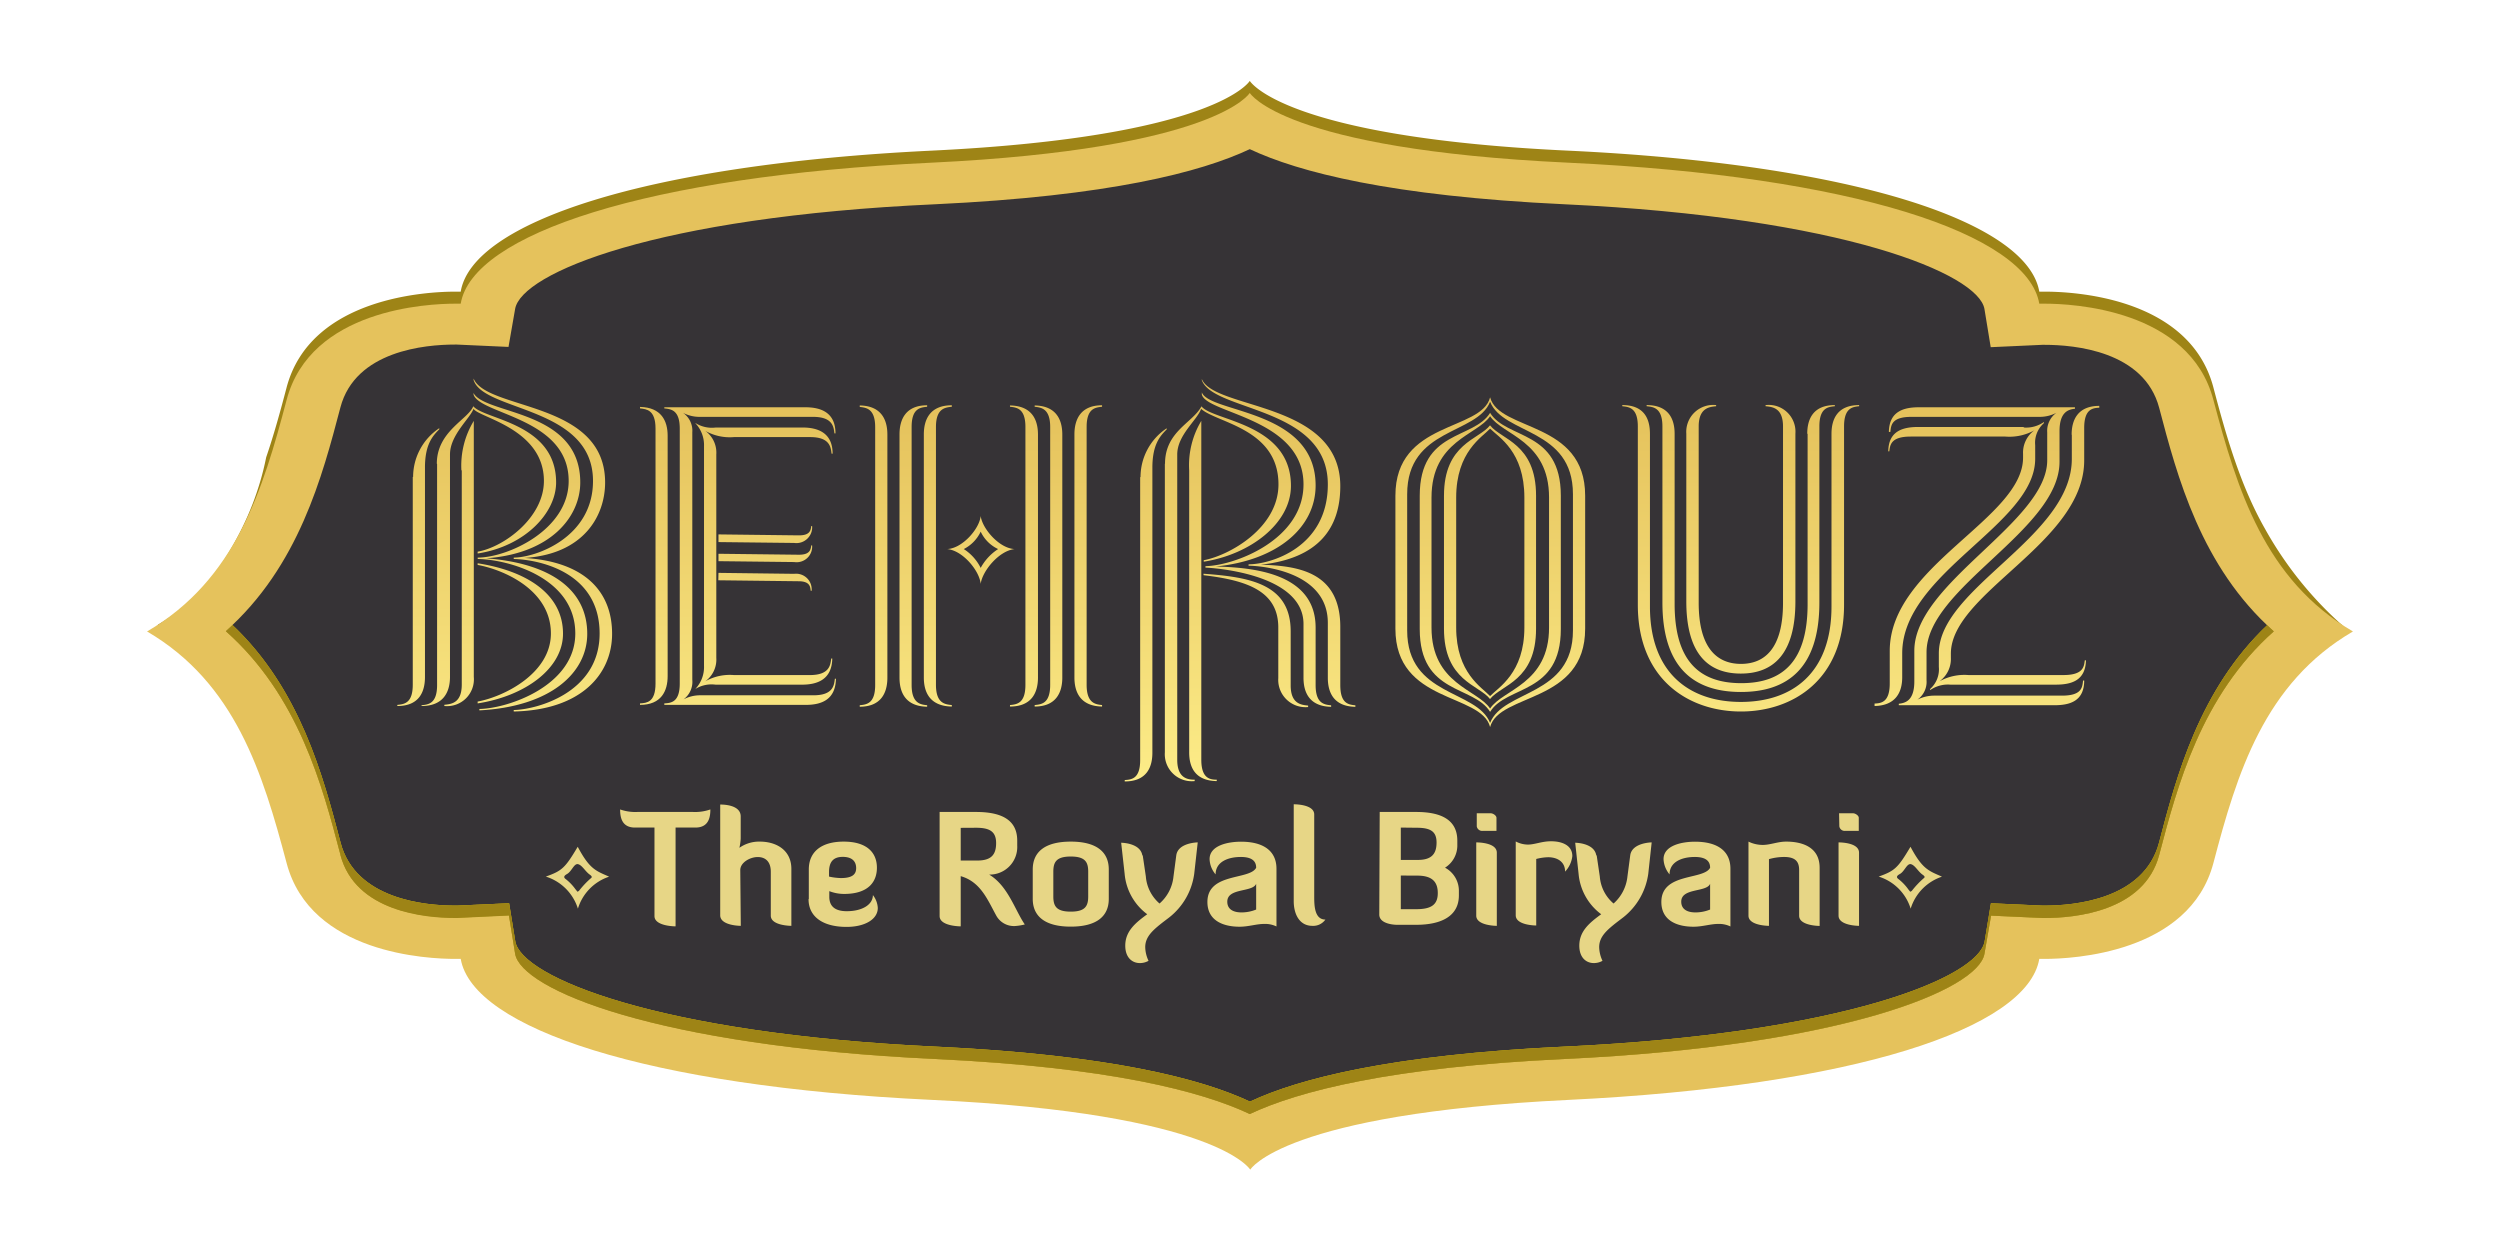 <svg xmlns="http://www.w3.org/2000/svg" width="340" height="171" fill="none" viewBox="0 0 340 171"><path fill="#363336" d="M169.97 11.735s4.435 7.614 42.835 9.488c38.4 1.873 61.845 9.748 63.47 19.188 0 0 19.793-.901 23.434 13.104 3.178 12.191 6.854 24.465 18.761 31.51-11.859 7.032-15.583 19.318-18.761 31.498-3.641 14.017-23.434 13.104-23.434 13.104-1.625 9.487-25.07 17.362-63.47 19.188-38.4 1.826-42.835 9.487-42.835 9.487s-4.424-7.613-42.835-9.487c-38.412-1.874-61.846-9.796-63.458-19.236 0 0-19.817.914-23.446-13.104-3.166-12.179-6.843-24.465-18.75-31.498 11.86-7.044 15.584-19.318 18.75-31.51 3.63-14.005 23.446-13.104 23.446-13.104 1.613-9.487 25.058-17.361 63.458-19.188 38.4-1.826 42.835-9.487 42.835-9.487"/><path fill="#9E8416" d="M308.034 71.908c-3.332-5.846-5.253-12.535-7.008-19.2-3.25-12.392-19.283-13.044-22.936-13.044h-.747c-1.625-9.488-25.307-17.35-64.098-19.177C174.453 18.661 169.971 11 169.971 11s-4.471 7.614-43.274 9.487c-38.803 1.874-62.462 9.737-64.04 19.177h-.747c-3.652 0-19.686.711-22.935 13.044-.842 3.203-1.72 6.404-2.775 9.488-1.743 8.752-6.606 16.828-13.71 23.564 10.093 7.198 13.52 18.571 16.485 29.873 3.237 12.405 19.224 13.14 22.876 13.14h.747c1.637 9.428 25.32 17.35 64.099 19.176 38.779 1.826 43.274 9.487 43.274 9.487s4.471-7.613 43.274-9.487c38.803-1.874 62.473-9.748 64.098-19.176h.747c3.653 0 19.686-.712 22.936-13.104 3.071-11.682 6.641-23.458 17.563-30.597a50.163 50.163 0 0 1-10.555-13.164Zm-14.385 42.693c-2.039 7.744-11.562 8.574-15.559 8.574h-.284l-7.021-.32-.878 5.183c-.83 4.862-19.116 12.511-57.113 14.302-23.659 1.114-36.182 4.376-42.8 7.483-6.617-3.107-19.128-6.369-42.799-7.483-37.95-1.791-56.272-9.488-57.114-14.302l-.842-5.195-7.02.321h-.344c-3.997 0-13.531-.831-15.56-8.575-2.454-9.345-5.668-21.607-15.582-30.406 9.914-8.788 13.128-21.062 15.583-30.395 2.028-7.744 11.562-8.574 15.559-8.574h.285l7.02.32.901-5.206c.819-4.792 19.093-12.5 57.09-14.279 23.718-1.114 36.182-4.376 42.8-7.495 6.617 3.12 19.14 6.38 42.799 7.495 37.949 1.79 56.284 9.487 57.114 14.29l.842 5.207 7.02-.32h.344c3.997 0 13.52.83 15.559 8.574 2.455 9.345 5.681 21.607 15.583 30.395-9.902 8.799-13.128 21.061-15.583 30.406Z"/><g style="mix-blend-mode:screen"><mask id="mask0_1377_341" width="280" height="67" x="30" y="85" maskUnits="userSpaceOnUse" style="mask-type:luminance"><path fill="#fff" d="M309.232 85.024H30.708v66.482h278.524V85.024Z"/></mask><g mask="url(#mask0_1377_341)"><path fill="#BFA812" d="M46.292 116.273c2.028 7.732 11.563 8.574 15.56 8.574h.343l7.02-.332.843 5.206c.842 4.862 19.117 12.511 57.113 14.302 23.718 1.115 36.182 4.364 42.8 7.483 6.617-3.119 19.14-6.368 42.799-7.483 37.949-1.791 56.284-9.487 57.114-14.302l.901-5.194 7.021.32h.284c3.997 0 13.52-.842 15.559-8.574 2.455-9.345 5.681-21.608 15.583-30.407-.308-.273-.593-.558-.889-.842-9.191 8.728-12.345 20.481-14.717 29.565-2.04 7.744-11.563 8.574-15.559 8.574h-.285l-7.021-.32-.853 5.194c-.831 4.862-19.117 12.511-57.114 14.302-23.659 1.115-36.182 4.376-42.8 7.483-6.617-3.107-19.128-6.368-42.799-7.483-37.95-1.791-56.272-9.487-57.113-14.302l-.842-5.194-7.021.32h-.344c-3.997 0-13.531-.83-15.56-8.574-2.371-9.049-5.49-20.837-14.693-29.565-.296.284-.58.57-.89.842 9.915 8.8 13.129 21.062 15.584 30.407"/></g></g><path fill="#E5C25C" d="M70.057 42.012C70.9 37.15 89.174 29.5 127.171 27.78c23.718-1.115 36.182-4.376 42.799-7.495 6.618 3.119 19.141 6.38 42.788 7.495 38.008 1.779 56.295 9.487 57.125 14.23l.854 5.207 7.009-.32h.344c3.996 0 13.519.83 15.559 8.574 2.455 9.333 5.681 21.607 15.583 30.395-9.902 8.8-13.128 21.062-15.583 30.407-2.04 7.732-11.563 8.574-15.559 8.574h-.285l-7.02-.321-.902 5.195c-.83 4.862-19.116 12.511-57.113 14.302-23.659 1.115-36.182 4.364-42.8 7.483-6.617-3.119-19.128-6.368-42.799-7.483-37.95-1.791-56.272-9.487-57.114-14.302l-.842-5.242-7.02.332h-.344c-3.997 0-13.531-.842-15.56-8.574-2.454-9.345-5.668-21.607-15.582-30.407 9.914-8.8 13.128-21.062 15.583-30.407 2.028-7.732 11.562-8.562 15.559-8.562h.284l7.021.32.901-5.17Zm56.639-19.888C87.917 23.95 64.234 31.86 62.657 41.3h-.747c-3.652 0-19.686.712-22.935 13.105C35.773 66.572 32.06 78.846 20 85.879c12.025 7.032 15.737 19.306 18.975 31.486 3.249 12.38 19.282 13.045 22.935 13.045h.747c1.637 9.428 25.32 17.349 64.099 19.176 38.779 1.826 43.274 9.487 43.274 9.487s4.471-7.602 43.274-9.487c38.803-1.886 62.414-9.689 64.039-19.176h.747c3.652 0 19.686-.724 22.935-13.045 3.202-12.18 6.914-24.454 18.975-31.486-12.025-7.033-15.737-19.307-18.975-31.475C297.776 42.013 281.742 41.3 278.09 41.3h-.747c-1.625-9.487-25.308-17.35-64.099-19.176-38.791-1.826-43.274-9.487-43.274-9.487s-4.471 7.613-43.274 9.487Z"/><path fill="url(#paint0_linear_1377_341)" d="M64.959 76.83c3.558.653 9.962 3.404 9.962 9.322 0 5.455-6.416 8.61-9.962 9.261v.25c6.451-.997 11.61-4.744 11.61-9.488 0-5.514-5.159-8.562-11.61-9.57v.225Zm-8.823-11.966v28.249c0 2.55-1.186 2.656-2.1 2.751v.154c2.953 0 3.76-1.897 3.76-3.96V63.594c0-3.154 1.044-4.304 1.945-5.206v-.154a7.982 7.982 0 0 0-3.558 6.618m6.617-.914v29.162c0 2.55-1.458 2.656-2.371 2.751v.166a3.652 3.652 0 0 0 4.008-3.96V57.238a11.704 11.704 0 0 0-1.684 6.76m-3.309-.89V93.16c0 2.55-1.186 2.657-2.11 2.752v.106c2.964 0 3.865-1.897 3.865-3.96V61.804c0-2.657 2.752-4.91 3.203-6.214.604 1.185 9.57 2.656 9.57 9.819 0 5.005-5.467 9.013-9.013 9.618v.249c6.451-.996 10.673-5.515 10.673-9.665 0-8.112-9.76-8.515-11.266-10.365-.7 1.802-4.957 3.403-4.957 7.815m5.004-9.369c.96 2.704 12.927 3.155 12.927 11.717 0 6.665-8.302 10.424-12.37 10.424v.19c4.104.06 13.271 2.514 13.271 10.127 0 7.116-9.167 10.211-13.045 10.27v.19c9.618-.498 14.67-5.052 14.67-10.412 0-5.93-4.85-9.57-13.721-10.27 8.87-.652 12.772-5.716 12.772-10.317 0-9.974-12.974-9.168-14.527-12.18l.023.261Zm0-2.004c1.352 4.305 16.236 3.558 16.236 13.72 0 7.71-7.816 10.425-10.78 10.425v.19c2.964.06 11.68 1.506 11.68 10.127 0 8.16-8.716 10.365-11.68 10.413v.201c9.32-.201 13.377-5.206 13.377-10.566 0-5.858-3.855-9.82-11.919-10.317 8.064-.51 10.97-5.717 10.97-10.27 0-11.124-16.081-9.772-17.884-14.125v.202Z"/><path fill="url(#paint1_linear_1377_341)" d="M94.559 57.548a4.327 4.327 0 0 1 1.186 3.154v29.85a4.328 4.328 0 0 1-1.186 3.154 4.186 4.186 0 0 1 2.75-.593h11.777c2.158 0 4.056-.759 4.103-3.557h-.142c-.107.853-.202 2.253-2.906 2.253H99.812a6.76 6.76 0 0 0-3.901.854 3.652 3.652 0 0 0 1.506-3.214V61.805a3.653 3.653 0 0 0-1.507-3.213 6.76 6.76 0 0 0 3.902.853h10.377c2.704 0 2.799 1.411 2.905 2.254h.143c0-2.8-1.945-3.558-4.104-3.558H97.357a4.187 4.187 0 0 1-2.751-.593h-.047Z"/><path fill="url(#paint2_linear_1377_341)" d="m97.69 78.918 10.898.13c1.565 0 1.613.76 1.672 1.305h.119a2.123 2.123 0 0 0-2.372-2.313l-10.294-.13-.023 1.008Z"/><path fill="url(#paint3_linear_1377_341)" d="M90.347 55.389v.154c.902.095 2.1.202 2.1 2.751v34.664c0 2.55-1.187 2.657-2.1 2.704v.202h19.236c2.205 0 4.055-.747 4.103-3.558h-.142c-.107.854-.202 2.253-2.906 2.253H95.221c-.789 0-1.566.19-2.265.558a2.965 2.965 0 0 0 1.198-2.657V58.792a2.954 2.954 0 0 0-1.257-2.644 4.816 4.816 0 0 0 2.265.545h15.417c2.704 0 2.799 1.4 2.905 2.253h.143c0-2.798-1.898-3.557-4.104-3.557H90.347Z"/><path fill="url(#paint4_linear_1377_341)" d="M87.04 55.543c.901.095 2.111.202 2.111 2.751v34.664c0 2.55-1.186 2.657-2.111 2.704v.202c2.905 0 3.76-1.898 3.76-3.902V59.255c0-2.004-.855-3.854-3.76-3.914v.202Z"/><path fill="url(#paint5_linear_1377_341)" d="m108.623 75.443-10.91-.13v1.007l10.293.119a2.12 2.12 0 0 0 2.443-2.265h-.119c-.071.522-.13 1.28-1.695 1.269"/><path fill="url(#paint6_linear_1377_341)" d="m108.623 72.81-10.91-.131v1.044l10.293.118a2.148 2.148 0 0 0 2.443-2.3h-.119c-.071.557-.142 1.28-1.695 1.268"/><path fill="url(#paint7_linear_1377_341)" d="M131.073 74.672a5.064 5.064 0 0 0 2.3-2.371 4.924 4.924 0 0 0 2.372 2.371 7.052 7.052 0 0 0-2.372 2.562 6.463 6.463 0 0 0-2.3-2.562Zm-2.254 0c2.147.202 4.412 3 4.554 4.744.202-1.708 2.455-4.506 4.614-4.744-2.111-.094-4.412-2.81-4.614-4.506-.142 1.696-2.454 4.412-4.554 4.506Zm-11.894-19.33c.854.107 2.099.202 2.099 2.751v35.068c0 2.55-1.186 2.656-2.099 2.751v.202c2.905 0 3.759-1.898 3.759-3.95V59.102c0-2.051-.854-3.913-3.759-3.96v.201Zm5.408 3.76v33.063c0 2.051.853 3.901 3.759 3.949v-.202c-.854-.095-2.111-.202-2.111-2.751V58.07c0-2.55 1.186-2.645 2.111-2.752v-.201c-2.906 0-3.759 1.909-3.759 3.96m3.308 0v33.064c0 2.051.854 3.901 3.807 3.949v-.202c-.901-.095-2.158-.201-2.158-2.751V58.07c0-2.55 1.257-2.645 2.158-2.752v-.201c-2.953 0-3.807 1.909-3.807 3.96Zm11.717-3.759c.901.107 2.099.202 2.099 2.752v35.067c0 2.55-1.186 2.656-2.099 2.751v.202c2.953 0 3.807-1.898 3.807-3.95V59.102c0-2.051-.854-3.913-3.807-3.96v.177Zm3.356 0c.854.107 2.111.202 2.111 2.752v35.067c0 2.55-1.186 2.656-2.111 2.751v.202c2.906 0 3.76-1.898 3.76-3.95V59.102c0-2.051-.854-3.913-3.76-3.96v.177Zm5.408 3.76V92.14c0 2.051.854 3.901 3.759 3.949v-.202c-.854-.095-2.099-.201-2.099-2.751V58.07c0-2.55 1.186-2.645 2.099-2.752v-.201c-2.905 0-3.759 1.909-3.759 3.96Z"/><path fill="url(#paint8_linear_1377_341)" d="M163.685 78.23c5.93.7 10.163 2.158 10.163 7.115v6.866a3.715 3.715 0 0 0 2.471 3.756 3.713 3.713 0 0 0 1.585.193v-.201c-.901-.095-2.372-.202-2.372-2.752v-7.364c0-6.463-5.657-7.365-11.859-7.815l.012.201Zm-8.622-13.318v38.459c0 2.561-1.185 2.656-2.099 2.715v.19c2.953 0 3.76-1.897 3.76-3.901V63.607c0-3.154 1.043-4.305 1.945-5.206v-.154a7.985 7.985 0 0 0-3.558 6.617m6.617-.913v38.376c0 2.004.795 3.854 3.748 3.902v-.19c-.902 0-2.099-.154-2.099-2.716V57.239a11.708 11.708 0 0 0-1.649 6.712Zm-3.308-.89v39.266a3.666 3.666 0 0 0 1.119 2.895 3.668 3.668 0 0 0 2.936 1.007v-.19c-.901 0-2.371-.154-2.371-2.716V61.816c0-2.656 2.703-4.66 3.249-6.214 2.052 1.91 10.519 2.657 10.519 10.27 0 5.93-6.665 9.665-10.163 10.318v.201c6.404-1.008 11.859-5.253 11.859-10.317 0-8.563-10.673-8.823-12.168-10.816-1.186 2.253-4.957 3.404-4.957 7.815m5.005-9.428c.605 2.61 13.828 3.214 13.828 12.227 0 7.566-9.417 11.065-13.33 11.124v.202c.403 0 13.33.652 13.33 7.66v7.318c0 2.051.853 3.901 3.759 3.949v-.202c-.901-.095-2.111-.201-2.111-2.751v-7.827c0-7.614-9.013-8.16-13.567-8.302 8.468-.853 13.567-5.36 13.567-11.017 0-10.424-14.468-9.819-15.476-12.677v.296Zm0-1.944c1.553 4.304 17.136 3.557 17.136 14.171 0 8.622-7.815 10.875-10.78 10.875v.19c1.364 0 10.78.605 10.78 7.767v7.472c0 2.051.842 3.901 3.748 3.949v-.202c-.902-.095-2.052-.201-2.052-2.751v-7.91c0-7.614-5.929-8.302-10.815-8.468 7.957-.853 10.815-5.063 10.815-10.673 0-11.574-17.124-10.365-18.832-14.575v.155Z"/><path fill="url(#paint9_linear_1377_341)" d="M198.041 85.345V67.663c0-6.262 3.558-8.219 4.613-9.369 1.186 1.186 4.661 3.107 4.661 9.369v17.682c0 6.214-3.558 8.159-4.661 9.321-1.103-1.186-4.613-3.107-4.613-9.321Zm-1.66-17.931v18.085c0 7.115 4.744 7.613 6.262 9.57 1.553-1.957 6.261-2.455 6.261-9.57V67.414c0-7.116-4.743-7.614-6.261-9.57-1.507 1.956-6.262 2.454-6.262 9.57Zm-1.696 17.93V67.664c0-7.768 6.262-8.468 7.969-11.065 1.696 2.597 8.017 3.297 8.017 11.065v17.682c0 7.708-6.321 8.408-8.017 11.017-1.707-2.61-7.969-3.309-7.969-11.017Zm-1.601-17.883v18.085c0 8.966 7.317 7.614 9.57 11.266 2.254-3.652 9.618-2.3 9.618-11.266V67.414c0-8.966-7.364-7.614-9.618-11.267-2.253 3.653-9.57 2.301-9.57 11.267m-1.708 18.334V67.212c0-9.072 9.488-8.064 11.278-12.57 1.803 4.506 11.267 3.557 11.267 12.57v18.536c0 9.013-9.488 8.017-11.267 12.57-1.802-4.553-11.278-3.557-11.278-12.57Zm-1.601-18.334v18.085c0 10.21 11.67 8.716 12.879 13.377 1.246-4.66 12.927-3.166 12.927-13.377V67.414c0-10.223-11.681-8.717-12.927-13.377-1.186 4.66-12.879 3.154-12.879 13.377Z"/><path fill="url(#paint10_linear_1377_341)" d="M240.118 55.246c.901.094 2.372.201 2.372 2.75v23.992c0 6.214-2.503 8.301-5.716 8.301-3.214 0-5.752-2.099-5.752-8.301V57.997c0-2.55 1.494-2.657 2.372-2.751v-.154a3.663 3.663 0 0 0-4.056 3.901v22.793c0 7.116 2.953 9.82 7.412 9.82s7.424-2.704 7.424-9.82V58.993a3.647 3.647 0 0 0-1.106-2.91 3.635 3.635 0 0 0-2.95-.991v.154Zm5.716 3.747v23.15c0 7.565-3.166 10.767-9.025 10.767-5.858 0-9.06-3.202-9.06-10.768V58.993c0-2.052-.854-3.901-3.807-3.901v.154c.901.094 2.147.201 2.147 2.75V81.94c0 8.966 4.364 12.168 10.673 12.168s10.673-3.202 10.673-12.168V57.998c0-2.55 1.186-2.657 2.099-2.751v-.154c-2.906 0-3.748 1.85-3.748 3.901m3.297 0v23.493c0 9.072-5.348 12.974-12.321 12.974s-12.369-3.902-12.369-12.974V58.993c0-2.052-.795-3.901-3.76-3.901v.154c.902.094 2.111.201 2.111 2.75v24.241c0 10.27 7.009 14.527 14.018 14.527 7.008 0 14.029-4.257 14.029-14.527v-24.24c0-2.55 1.186-2.657 2.052-2.751v-.154c-2.906 0-3.76 1.85-3.76 3.901Z"/><path fill="url(#paint11_linear_1377_341)" d="M275.232 58.068h-14.325c-2.159 0-4.056.558-4.104 3.309h.143c.106-.854.201-2.004 2.905-2.004h12.879a6.996 6.996 0 0 0 3.949-.854 3.746 3.746 0 0 0-1.542 3.214v.498c0 8.301-18.132 14.729-18.132 26.291v4.412c0 2.609-1.186 2.704-2.064 2.751v.332c2.906-.059 3.76-1.909 3.76-3.913v-3.25c0-10.97 18.085-17.492 18.085-26.457v-1.85a3.555 3.555 0 0 1 1.186-3v-.155a4.2 4.2 0 0 1-2.752.747m-14.23-2.751c-2.1 0-4.056.557-4.104 3.356h.202c.095-.901.154-2.051 2.858-2.051h17.433a4.866 4.866 0 0 0 2.301-.558 3.013 3.013 0 0 0-1.258 2.657v3.806c0 8.42-18.073 16.686-18.073 25.9v4.163c0 2.597-1.186 2.953-2.111 3.048v.202h21.157c2.099 0 4.056-.546 4.056-3.357h-.154c-.095.902-.143 2.052-2.858 2.052h-17.374a5.02 5.02 0 0 0-2.313.557 2.955 2.955 0 0 0 1.257-2.656V88.7c0-8.764 18.086-16.603 18.086-25.9v-4.163c0-2.597 1.185-2.953 2.099-3.047v-.202H260.99Zm20.777 3.76v3.26c0 10.674-18.085 17.528-18.085 26.446v1.85a3.569 3.569 0 0 1-1.186 3v.155a4.22 4.22 0 0 1 2.751-.747h14.326c2.158 0 4.056-.558 4.115-3.309h-.154c-.107.854-.202 2.004-2.906 2.004h-12.914a6.994 6.994 0 0 0-3.949.854 3.747 3.747 0 0 0 1.553-3.214v-.545c0-8.302 18.133-15.073 18.133-26.292V58.2c0-2.61 1.186-2.704 2.051-2.752v-.249c-2.905 0-3.759 1.898-3.759 3.902"/><path fill="#E7D686" d="M91.878 112.549v13.437s-2.87 0-2.87-1.4v-12.037h-2.644c-1.779 0-2.028-1.352-2.028-2.466a6.21 6.21 0 0 0 2.372.343h7.53c.806.04 1.611-.077 2.372-.343 0 1.114-.249 2.466-2.04 2.466h-2.692ZM100.748 125.915s-2.799 0-2.799-1.435v-15.061c.142 0 2.787-.059 2.787 1.613v2.977a6.869 6.869 0 0 1-.178 1.292 4.655 4.655 0 0 1 2.775-.842c2.289 0 4.293 1.186 4.293 3.712v7.744s-2.798 0-2.798-1.387v-5.977c0-1.388-.748-1.993-1.779-1.993-1.032 0-2.372.736-2.372 1.779l.071 7.578ZM109.998 122.251v-4.008c0-2.372 1.672-3.784 4.744-3.784 3.071 0 4.518 1.424 4.518 3.558 0 1.815-1.067 3.558-4.459 3.558a5.584 5.584 0 0 1-2.016-.38v.771c0 1.281.771 1.957 2.372 1.957 2.122 0 3.557-.901 3.557-2.194.398.502.63 1.116.665 1.755 0 1.554-1.779 2.574-4.246 2.574-3.261 0-5.171-1.412-5.171-3.772m2.787-3.071c.53.12 1.07.187 1.613.202 1.542 0 2.075-.499 2.075-1.352 0-.854-.486-1.53-1.826-1.53s-1.862.747-1.862 2.063v.617ZM134.464 118.907c2.609 1.517 3.558 4.85 4.909 6.819-.427.109-.864.18-1.304.213a2.742 2.742 0 0 1-2.562-1.388c-1.186-2.146-2.122-4.613-4.85-5.395v6.83s-2.87 0-2.87-1.399v-14.16h4.957c3.261 0 5.598.949 5.598 3.89v.676a3.75 3.75 0 0 1-3.878 3.949m-3.807-6.356v4.447h2.253c1.898 0 2.562-.795 2.562-2.372s-.878-2.087-2.728-2.087l-2.087.012ZM150.794 122.251c0 2.372-1.66 3.771-5.17 3.771-3.511 0-5.171-1.411-5.171-3.771v-4.008c0-2.372 1.649-3.784 5.171-3.784 3.522 0 5.17 1.424 5.17 3.784v4.008Zm-2.798-3.7c0-1.305-.404-2.064-2.372-2.064-1.969 0-2.372.759-2.372 2.064v3.368c0 1.304.403 2.063 2.372 2.063 1.968 0 2.372-.759 2.372-2.063v-3.368ZM155.408 116.309l.427 2.893a5.408 5.408 0 0 0 1.862 3.677 5.626 5.626 0 0 0 1.897-3.677l.379-2.87c.238-1.743 2.918-1.767 2.918-1.767l-.475 4.258a9.094 9.094 0 0 1-3.379 5.929l-.842.641c-1.376 1.079-2.443 1.98-2.443 3.415.014.646.168 1.281.45 1.862-.361.205-.77.311-1.186.308-1.008 0-1.98-.711-1.98-2.371 0-1.957 1.376-3.096 2.988-4.27a7.661 7.661 0 0 1-3.071-5.467l-.474-4.257s2.62 0 2.881 1.743M170.837 118.005c0-.771-.427-1.458-2.087-1.458-1.661 0-3.428.616-3.428 2.371a3.378 3.378 0 0 1-.818-2.075c0-1.874 2.514-2.372 4.269-2.372 3.155 0 4.827 1.328 4.827 3.677v7.85a3.554 3.554 0 0 0-1.648-.344c-1.08 0-2.147.38-3.368.38-2.206 0-4.376-.807-4.376-3.368 0-4.009 5.751-2.953 6.629-4.649m0 2.182c-.486 1.186-3.926.522-3.926 2.431 0 .961.712 1.459 1.933 1.459.684 0 1.36-.133 1.993-.391v-3.499ZM175.947 109.383c.166 0 2.787 0 2.787 1.387v11.089c0 1.186 0 3.202 1.518 3.202a2.02 2.02 0 0 1-1.779.853c-1.731 0-2.526-1.565-2.526-3.368v-13.163ZM187.64 110.427h4.957c3.262 0 5.598.973 5.598 3.902v.545a3.554 3.554 0 0 1-1.672 3.131 3.56 3.56 0 0 1 1.885 3.238v.533c0 2.811-2.371 3.997-5.811 3.997h-2.644s-2.372 0-2.372-1.399l.059-13.947Zm2.87 2.123v4.4h2.313c1.885 0 2.549-.83 2.549-2.372 0-1.542-.877-2.004-2.715-2.004l-2.147-.024Zm0 6.523v4.577h2.087c2.052 0 2.942-.605 2.942-2.194s-.842-2.372-2.776-2.372l-2.253-.011ZM200.769 114.566c.177 0 2.798 0 2.798 1.4v9.95s-2.798 0-2.798-1.388v-9.962Zm.071-3.961h1.885c.344 0 .795.321.795.617v1.779h-1.886a.745.745 0 0 1-.794-.617v-1.779ZM206.14 124.481v-10.045c.507.274 1.073.42 1.649.427.948 0 1.885-.45 3.154-.45 1.518 0 2.894.557 2.894 2.016a3.654 3.654 0 0 1-.985 2.111c0-1.352-1.067-1.957-2.312-1.957a7.094 7.094 0 0 0-1.613.237v9.049s-2.787 0-2.787-1.388ZM217.145 116.309l.427 2.893a5.344 5.344 0 0 0 1.874 3.677 5.706 5.706 0 0 0 1.886-3.677l.379-2.87c.237-1.743 2.917-1.767 2.917-1.767l-.462 4.258a9.155 9.155 0 0 1-3.392 5.929l-.842.641c-1.375 1.079-2.443 1.98-2.443 3.415.015.646.169 1.281.451 1.862a2.372 2.372 0 0 1-1.186.308c-1.008 0-1.969-.711-1.969-2.371 0-1.957 1.364-3.096 2.977-4.27a7.677 7.677 0 0 1-3.071-5.467l-.463-4.257s2.609 0 2.87 1.743M232.575 118.005c0-.771-.427-1.458-2.088-1.458-1.66 0-3.427.616-3.427 2.371a3.447 3.447 0 0 1-.818-2.075c0-1.874 2.514-2.372 4.269-2.372 3.155 0 4.827 1.328 4.827 3.677v7.85a3.558 3.558 0 0 0-1.649-.344c-1.067 0-2.146.38-3.368.38-2.205 0-4.376-.807-4.376-3.368 0-4.009 5.752-2.953 6.63-4.649m0 2.182c-.487 1.186-3.926.522-3.926 2.431 0 .961.712 1.459 1.933 1.459.683 0 1.36-.133 1.993-.391v-3.499ZM244.683 118.326c0-1.186-.546-1.779-2.064-1.779a7.657 7.657 0 0 0-2.04.296v9.072s-2.787 0-2.787-1.387v-10.069a4.455 4.455 0 0 0 1.934.451c1.043 0 2.039-.451 3.19-.451 2.217 0 4.554.759 4.554 3.558v7.91s-2.787 0-2.787-1.387v-6.214ZM250.042 114.566c.178 0 2.787 0 2.787 1.4v9.95s-2.787 0-2.787-1.388v-9.962Zm.072-3.961h1.885c.344 0 .795.321.795.617v1.779h-1.862a.734.734 0 0 1-.783-.617l-.035-1.779ZM74.231 119.215c2.218-.783 2.633-1.186 4.34-4.056 1.637 3.095 2.515 3.285 4.27 4.068a6.604 6.604 0 0 0-4.245 4.352 6.643 6.643 0 0 0-4.365-4.364Zm4.282 2.063a.96.96 0 0 0 .225-.118 11.99 11.99 0 0 1 1.648-1.743c.214-.166 0-.321-.118-.427-.64-.415-1.068-1.305-1.637-1.459-.57-.154-.877 1.02-1.553 1.352l-.119.083c-.296.202-.296.403 0 .605a6.72 6.72 0 0 1 1.293 1.352l.249.308M255.499 119.215c2.206-.783 2.621-1.186 4.329-4.056 1.636 3.095 2.526 3.285 4.281 4.068a6.635 6.635 0 0 0-4.258 4.352 6.615 6.615 0 0 0-4.352-4.364Zm4.281 2.063a.947.947 0 0 0 .225-.118 12.038 12.038 0 0 1 1.649-1.743c.213-.166 0-.321-.131-.427-.64-.415-1.055-1.305-1.624-1.459-.569-.154-.878 1.02-1.554 1.352l-.13.083c-.297.202-.297.403 0 .605.507.4.955.871 1.328 1.399l.249.308"/><path fill="#9E8416" d="M46.292 116.273c2.028 7.732 11.563 8.574 15.56 8.574h.343l7.02-.332.843 5.206c.842 4.862 19.117 12.511 57.113 14.302 23.718 1.115 36.182 4.376 42.8 7.483 6.617-3.107 19.14-6.368 42.799-7.483 37.949-1.791 56.284-9.487 57.114-14.302l.901-5.194 7.021.32h.284c3.997 0 13.52-.842 15.559-8.574 2.455-9.345 5.681-21.608 15.583-30.407-.308-.273-.593-.558-.889-.842-9.191 8.728-12.345 20.481-14.717 29.565-2.04 7.744-11.563 8.574-15.559 8.574h-.285l-7.021-.32-.853 5.194c-.831 4.862-19.117 12.511-57.114 14.302-23.659 1.115-36.182 4.376-42.8 7.483-6.617-3.107-19.128-6.368-42.799-7.483-37.95-1.791-56.272-9.487-57.113-14.302l-.842-5.194-7.021.32h-.344c-3.997 0-13.531-.83-15.56-8.574-2.371-9.049-5.49-20.837-14.693-29.565-.296.284-.58.57-.89.842 9.915 8.8 13.129 21.062 15.584 30.407"/><defs><linearGradient id="paint0_linear_1377_341" x1="68.635" x2="68.635" y1="55.994" y2="111.957" gradientUnits="userSpaceOnUse"><stop stop-color="#E5C25C"/><stop offset="1" stop-color="#FFF18D"/></linearGradient><linearGradient id="paint1_linear_1377_341" x1="103.904" x2="103.904" y1="55.994" y2="111.957" gradientUnits="userSpaceOnUse"><stop stop-color="#E5C25C"/><stop offset="1" stop-color="#FFF18D"/></linearGradient><linearGradient id="paint2_linear_1377_341" x1="104.034" x2="104.034" y1="55.994" y2="111.957" gradientUnits="userSpaceOnUse"><stop stop-color="#E5C25C"/><stop offset="1" stop-color="#FFF18D"/></linearGradient><linearGradient id="paint3_linear_1377_341" x1="102.017" x2="102.017" y1="55.993" y2="111.957" gradientUnits="userSpaceOnUse"><stop stop-color="#E5C25C"/><stop offset="1" stop-color="#FFF18D"/></linearGradient><linearGradient id="paint4_linear_1377_341" x1="88.926" x2="88.926" y1="55.994" y2="111.957" gradientUnits="userSpaceOnUse"><stop stop-color="#E5C25C"/><stop offset="1" stop-color="#FFF18D"/></linearGradient><linearGradient id="paint5_linear_1377_341" x1="104.081" x2="104.081" y1="55.994" y2="111.957" gradientUnits="userSpaceOnUse"><stop stop-color="#E5C25C"/><stop offset="1" stop-color="#FFF18D"/></linearGradient><linearGradient id="paint6_linear_1377_341" x1="104.116" x2="104.116" y1="55.993" y2="111.956" gradientUnits="userSpaceOnUse"><stop stop-color="#E5C25C"/><stop offset="1" stop-color="#FFF18D"/></linearGradient><linearGradient id="paint7_linear_1377_341" x1="133.421" x2="133.421" y1="55.994" y2="111.957" gradientUnits="userSpaceOnUse"><stop stop-color="#E5C25C"/><stop offset="1" stop-color="#FFF18D"/></linearGradient><linearGradient id="paint8_linear_1377_341" x1="168.595" x2="168.595" y1="55.994" y2="111.957" gradientUnits="userSpaceOnUse"><stop stop-color="#E5C25C"/><stop offset="1" stop-color="#FFF18D"/></linearGradient><linearGradient id="paint9_linear_1377_341" x1="202.678" x2="202.678" y1="55.993" y2="111.957" gradientUnits="userSpaceOnUse"><stop stop-color="#E5C25C"/><stop offset="1" stop-color="#FFF18D"/></linearGradient><linearGradient id="paint10_linear_1377_341" x1="236.785" x2="236.785" y1="55.993" y2="111.956" gradientUnits="userSpaceOnUse"><stop stop-color="#E5C25C"/><stop offset="1" stop-color="#FFF18D"/></linearGradient><linearGradient id="paint11_linear_1377_341" x1="270.228" x2="270.228" y1="55.993" y2="111.956" gradientUnits="userSpaceOnUse"><stop stop-color="#E5C25C"/><stop offset="1" stop-color="#FFF18D"/></linearGradient></defs></svg>